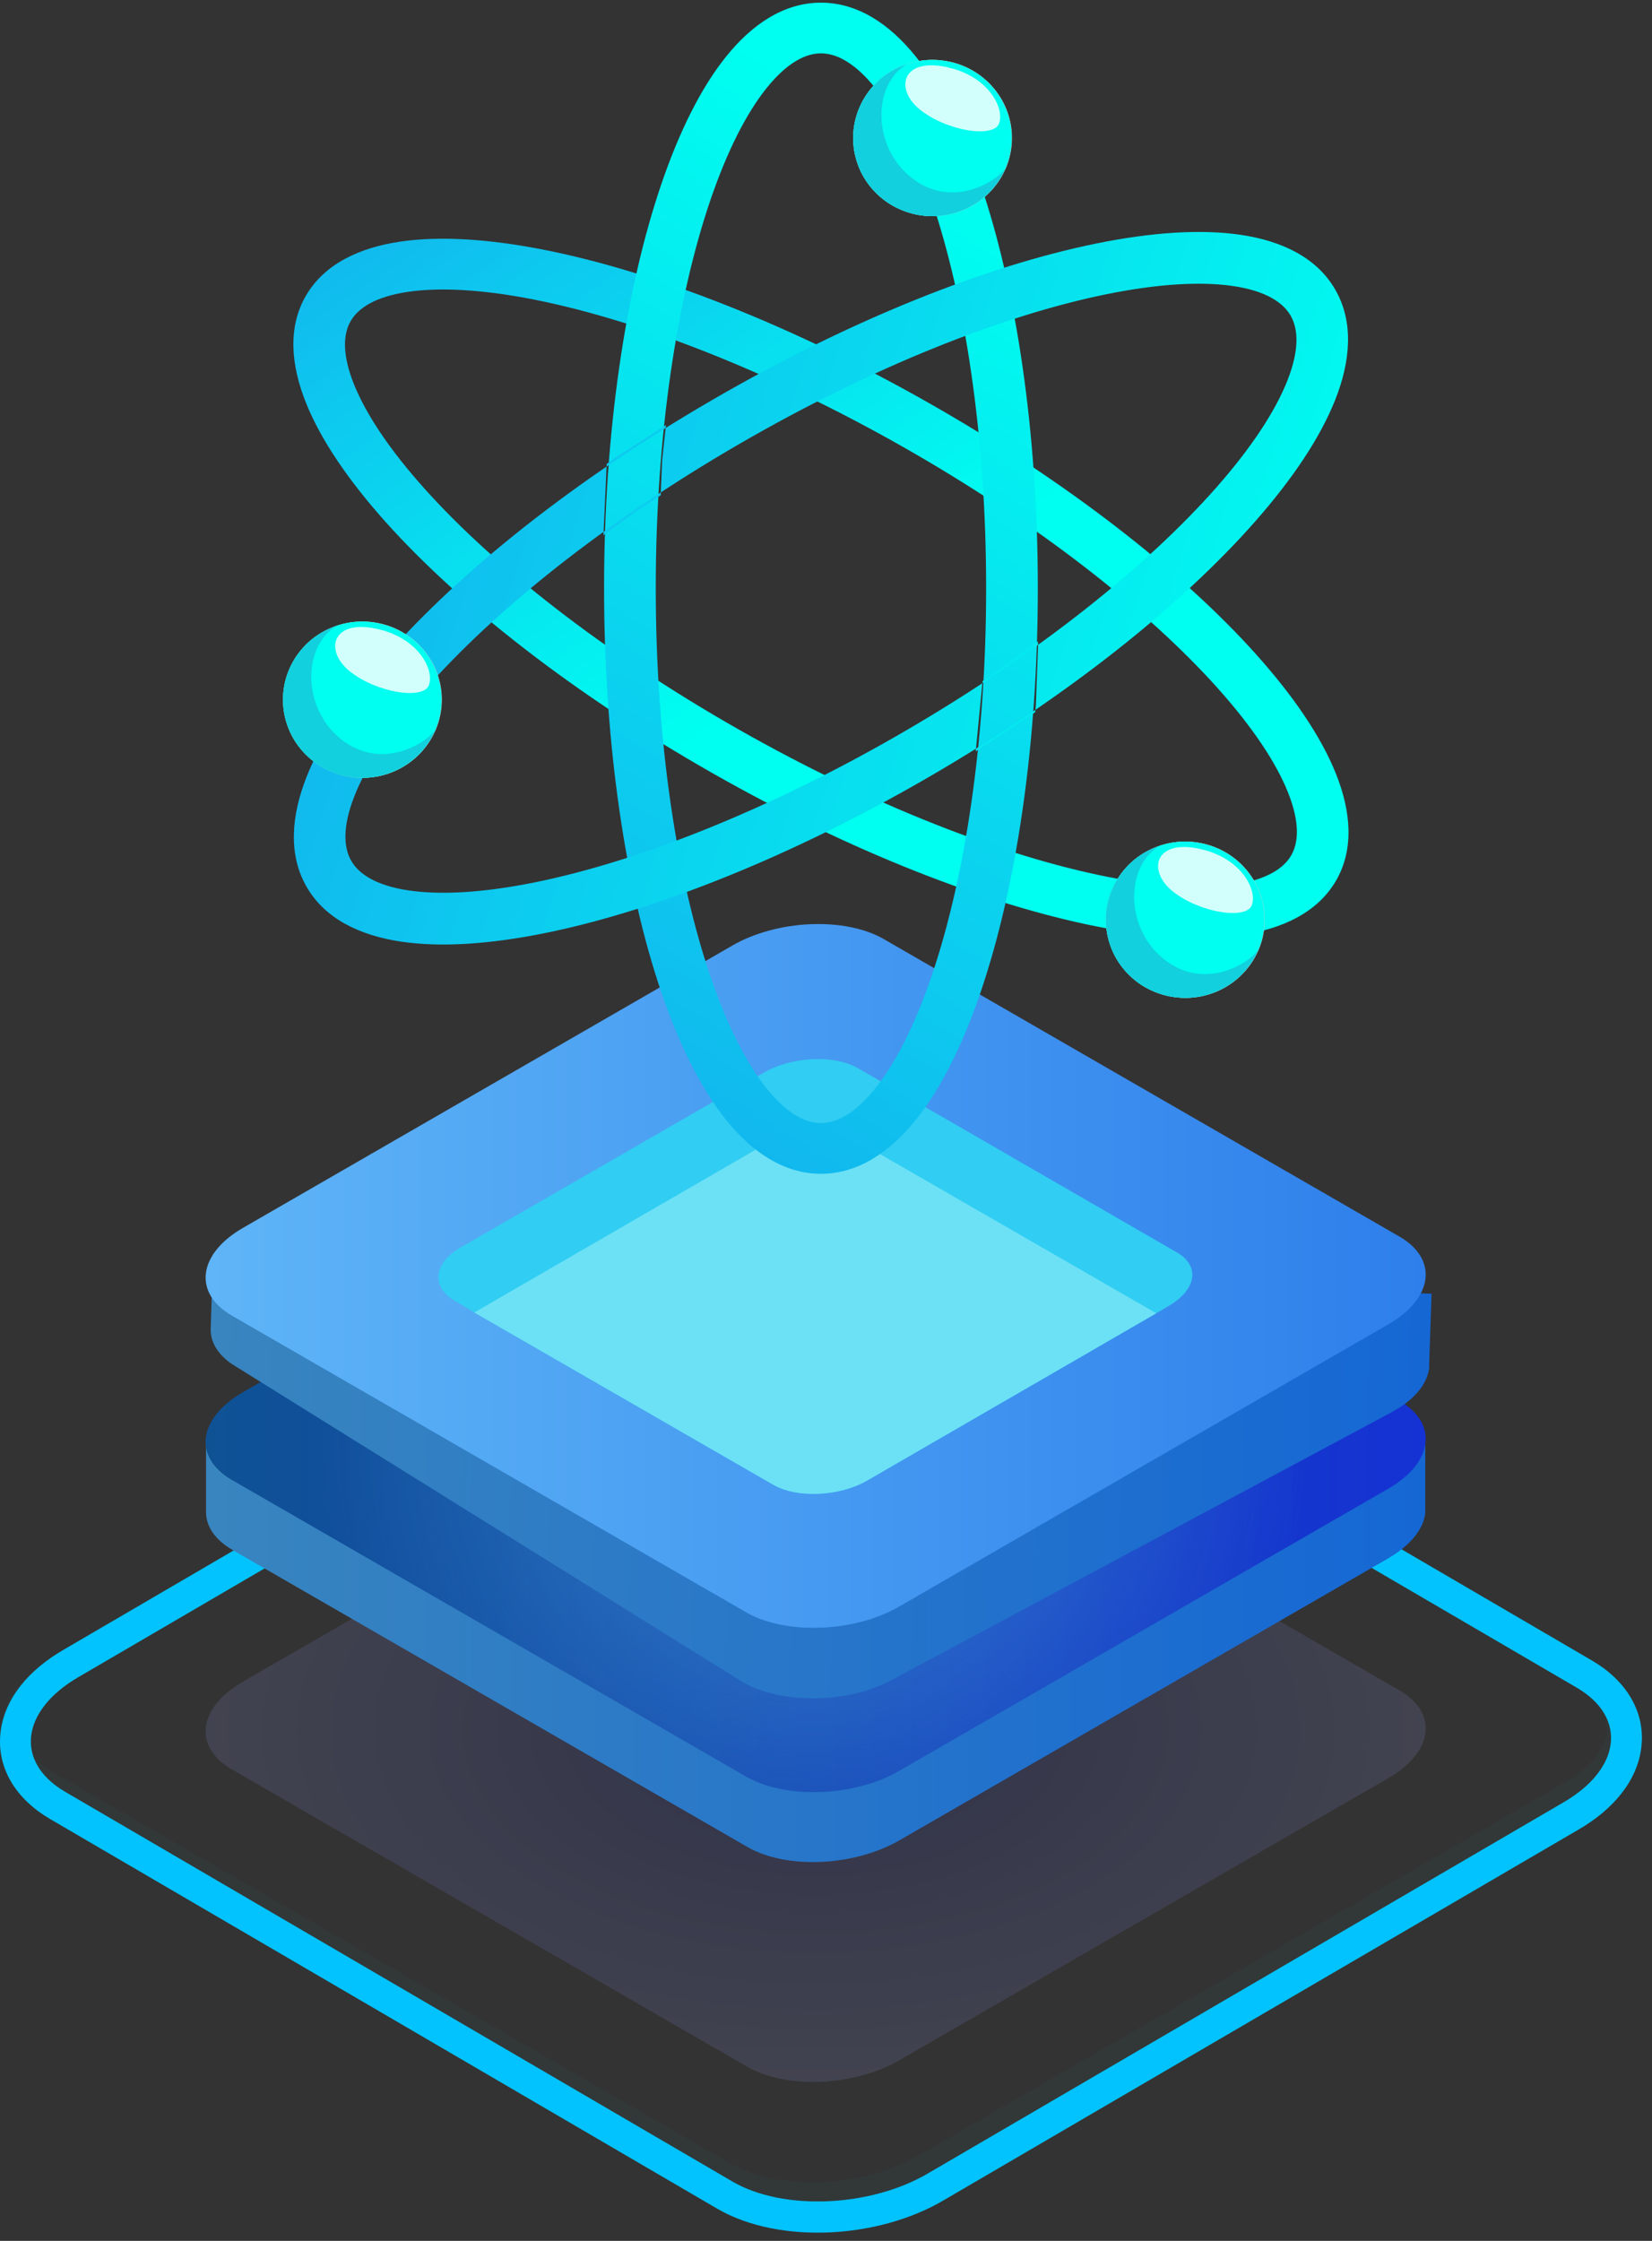 <svg width="59" height="80" viewBox="0 0 59 80" fill="none" xmlns="http://www.w3.org/2000/svg">
<rect x="0" y="0" width="59" height="80" fill="#333333" stroke="none"/>
<path fill-rule="evenodd" clip-rule="evenodd" d="M25.61 78.848L1.756 64.92L1.754 64.918C0.6 64.236 -0.136 63.136 0.021 61.831C0.169 60.609 1.063 59.597 2.255 58.906C2.255 58.906 2.256 58.905 2.256 58.905L24.921 45.677C24.921 45.677 24.922 45.676 24.922 45.676C26.147 44.959 27.633 44.589 29.045 44.531C30.446 44.473 31.898 44.719 33.024 45.367L33.027 45.369L56.883 59.297L56.886 59.299C58.04 59.981 58.776 61.082 58.618 62.386C58.471 63.608 57.576 64.62 56.385 65.311C56.384 65.312 56.384 65.312 56.383 65.312L33.724 78.537C33.722 78.538 33.721 78.539 33.72 78.54C32.509 79.257 31.03 79.635 29.618 79.697C28.214 79.758 26.752 79.513 25.61 78.848ZM33.166 77.577L55.836 64.346C57.896 63.151 58.116 61.316 56.33 60.26L32.48 46.335C30.694 45.306 27.561 45.417 25.473 46.641L2.804 59.871C0.743 61.066 0.523 62.901 2.309 63.957L26.16 77.882C27.973 78.939 31.106 78.8 33.166 77.577Z" fill="#03C3FF"/>
<path opacity="0.18" d="M26.687 73.782L8.28 63.168C6.883 62.358 7.079 60.961 8.671 60.039L26.156 49.956C27.748 49.034 30.178 48.923 31.575 49.733L49.982 60.347C51.378 61.157 51.183 62.553 49.591 63.475L32.106 73.558C30.514 74.48 28.084 74.592 26.687 73.782Z" fill="url(#paint0_radial)" fill-opacity="0.9"/>
<g opacity="0.4">
<g opacity="0.4">
<g opacity="0.4">
<path opacity="0.4" fill-rule="evenodd" clip-rule="evenodd" d="M28.9 45.63C27.667 45.68 26.409 46.002 25.416 46.576L2.372 59.872L2.371 59.872C1.386 60.438 0.93 61.103 0.861 61.665C0.796 62.196 1.063 62.78 1.871 63.253C1.871 63.253 1.871 63.253 1.872 63.253L26.114 77.246C26.114 77.246 26.114 77.245 26.114 77.246C26.946 77.725 28.117 77.949 29.354 77.895C30.586 77.842 31.837 77.514 32.815 76.94L32.818 76.938L55.863 63.642C56.848 63.077 57.304 62.412 57.373 61.85C57.438 61.319 57.171 60.735 56.363 60.262C56.363 60.262 56.363 60.262 56.362 60.262L32.122 46.27C32.121 46.27 32.121 46.27 32.121 46.27C31.302 45.804 30.137 45.58 28.9 45.63ZM28.866 44.793C30.205 44.738 31.54 44.975 32.536 45.542L32.539 45.543L56.783 59.537L56.785 59.538C57.792 60.127 58.321 60.995 58.205 61.951C58.092 62.876 57.389 63.733 56.28 64.369M56.279 64.369L33.239 77.663C33.239 77.663 33.238 77.663 33.238 77.664C32.122 78.318 30.733 78.674 29.39 78.732C28.05 78.79 26.707 78.554 25.696 77.972L1.451 63.978L1.449 63.977C0.442 63.388 -0.087 62.519 0.029 61.563C0.142 60.638 0.845 59.782 1.954 59.146C1.954 59.146 1.954 59.145 1.955 59.145L24.997 45.851C24.997 45.851 24.997 45.851 24.997 45.851C26.127 45.197 27.523 44.847 28.866 44.793" fill="#03C3FF"/>
</g>
</g>
</g>
<path d="M50.903 53.951C50.903 53.895 50.903 53.839 50.903 53.783V51.325H7.358V53.979C7.358 54.481 7.665 54.956 8.28 55.319L26.687 65.933C28.083 66.743 30.485 66.632 32.105 65.71L49.59 55.627C50.401 55.152 50.847 54.565 50.903 54.007V53.951Z" fill="url(#paint1_linear)"/>
<path d="M26.687 63.447L8.28 52.833C6.883 52.023 7.079 50.627 8.671 49.705L26.156 39.622C27.748 38.7 30.178 38.588 31.575 39.398L49.982 50.012C51.378 50.822 51.183 52.219 49.591 53.141L32.106 63.224C30.514 64.146 28.084 64.229 26.687 63.447Z" fill="url(#paint2_linear)"/>
<path opacity="0.4" d="M26.687 63.447L8.28 52.833C6.883 52.023 7.079 50.627 8.671 49.705L26.156 39.622C27.748 38.7 30.178 38.588 31.575 39.398L49.982 50.012C51.378 50.822 51.183 52.219 49.591 53.141L32.106 63.224C30.514 64.146 28.084 64.229 26.687 63.447Z" fill="url(#paint3_radial)"/>
<path d="M51.044 48.811C51.044 48.755 51.044 48.7 51.044 48.644L51.127 46.186L7.61 44.761L7.526 47.415C7.498 47.917 7.805 48.42 8.42 48.783L26.464 60.012C27.832 60.85 30.262 60.85 31.883 59.956L49.675 50.431C50.513 49.984 50.96 49.426 51.044 48.839V48.811Z" fill="url(#paint4_linear)"/>
<path d="M26.687 57.582L8.28 46.968C6.883 46.158 7.079 44.761 8.671 43.839L26.156 33.756C27.748 32.834 30.178 32.722 31.575 33.532L49.982 44.147C51.378 44.956 51.183 46.353 49.591 47.275L32.106 57.358C30.514 58.28 28.084 58.364 26.687 57.582Z" fill="url(#paint5_linear)"/>
<path d="M41.77 46.605L41.295 46.884L30.96 52.861C29.983 53.42 28.474 53.504 27.608 53.001L16.938 46.856L16.24 46.437C15.374 45.934 15.486 45.068 16.491 44.51L27.301 38.281C28.279 37.722 29.787 37.638 30.653 38.141L42.021 44.705C42.859 45.18 42.747 46.018 41.77 46.605Z" fill="#31CDF3"/>
<path d="M41.296 46.884L30.961 52.861C29.983 53.42 28.475 53.504 27.609 53.001L16.939 46.856L27.274 40.879C28.252 40.32 29.76 40.236 30.626 40.739L41.296 46.884Z" fill="#6CE1F5"/>
<path fill-rule="evenodd" clip-rule="evenodd" d="M19.113 10.703C22.791 11.436 27.476 13.241 32.27 15.966C37.065 18.692 40.995 21.785 43.478 24.556C44.723 25.945 45.569 27.213 45.996 28.28C46.429 29.358 46.381 30.083 46.109 30.546C45.838 31.009 45.224 31.412 44.06 31.582C42.908 31.751 41.369 31.664 39.525 31.297C35.847 30.564 31.162 28.76 26.368 26.034C21.574 23.308 17.644 20.215 15.161 17.445C13.916 16.056 13.07 14.787 12.642 13.72C12.21 12.642 12.257 11.918 12.529 11.454C12.801 10.991 13.414 10.588 14.578 10.418C15.73 10.249 17.269 10.336 19.113 10.703ZM14.303 8.625C12.871 8.834 11.602 9.403 10.932 10.546C10.262 11.689 10.396 13.055 10.928 14.382C11.464 15.719 12.459 17.168 13.779 18.642C16.427 21.596 20.529 24.806 25.448 27.603C30.368 30.4 35.241 32.293 39.163 33.074C41.12 33.463 42.892 33.587 44.336 33.376C45.768 33.166 47.036 32.597 47.707 31.454C48.377 30.311 48.242 28.945 47.711 27.619C47.175 26.281 46.18 24.832 44.859 23.358C42.211 20.404 38.11 17.194 33.19 14.397C28.271 11.6 23.397 9.708 19.475 8.927C17.519 8.537 15.747 8.413 14.303 8.625Z" fill="url(#paint6_linear)"/>
<path fill-rule="evenodd" clip-rule="evenodd" d="M33.268 34.855C34.463 31.351 35.219 26.453 35.219 21C35.219 15.548 34.463 10.649 33.268 7.145C32.669 5.388 31.976 4.031 31.251 3.133C30.518 2.224 29.858 1.905 29.32 1.905C28.781 1.905 28.121 2.224 27.388 3.133C26.663 4.031 25.97 5.388 25.371 7.145C24.176 10.649 23.42 15.548 23.42 21C23.42 26.453 24.176 31.351 25.371 34.855C25.97 36.612 26.663 37.969 27.388 38.867C28.121 39.776 28.781 40.095 29.32 40.095C29.858 40.095 30.518 39.776 31.251 38.867C31.976 37.969 32.669 36.612 33.268 34.855ZM32.7 39.989C31.8 41.105 30.665 41.905 29.32 41.905C27.974 41.905 26.839 41.105 25.939 39.989C25.032 38.864 24.255 37.291 23.62 35.429C22.346 31.695 21.574 26.593 21.574 21C21.574 15.407 22.346 10.306 23.62 6.571C24.255 4.709 25.032 3.136 25.939 2.011C26.839 0.895 27.974 0.095 29.32 0.095C30.665 0.095 31.8 0.895 32.7 2.011C33.607 3.136 34.384 4.709 35.019 6.571C36.293 10.306 37.065 15.407 37.065 21C37.065 26.593 36.293 31.695 35.019 35.429C34.384 37.291 33.607 38.864 32.7 39.989Z" fill="url(#paint7_linear)"/>
<path fill-rule="evenodd" clip-rule="evenodd" d="M21.551 19.104L21.667 16.564L22.023 16.312L22.757 15.837L23.785 15.174L23.649 16.417L23.596 17.681L22.705 18.261L21.551 19.104ZM37.072 22.897L35.091 24.319L34.847 26.823L36.971 25.425L36.996 25.162L37.072 23.107V22.897ZM15.174 24.625C17.655 21.8 21.581 18.648 26.371 15.869C31.161 13.09 35.841 11.251 39.516 10.504C41.359 10.13 42.896 10.041 44.047 10.213C45.21 10.386 45.823 10.797 46.094 11.269C46.366 11.742 46.413 12.48 45.981 13.579C45.554 14.666 44.709 15.96 43.465 17.376C40.984 20.2 37.058 23.353 32.268 26.131C27.478 28.91 22.797 30.75 19.122 31.496C17.28 31.871 15.743 31.959 14.591 31.788C13.428 31.614 12.816 31.203 12.544 30.731C12.273 30.259 12.225 29.52 12.657 28.422C13.085 27.334 13.93 26.04 15.174 24.625ZM10.944 27.747C10.413 29.099 10.279 30.491 10.948 31.657C11.618 32.822 12.885 33.401 14.316 33.615C15.759 33.831 17.53 33.705 19.484 33.307C23.403 32.511 28.272 30.582 33.187 27.731C38.102 24.88 42.2 21.608 44.845 18.596C46.165 17.094 47.159 15.617 47.694 14.253C48.226 12.902 48.36 11.509 47.69 10.344C47.021 9.178 45.753 8.599 44.322 8.385C42.88 8.17 41.109 8.296 39.155 8.693C35.236 9.489 30.367 11.418 25.452 14.27C20.536 17.121 16.439 20.393 13.793 23.404C12.474 24.906 11.48 26.384 10.944 27.747Z" fill="url(#paint8_linear)"/>
<path d="M36.142 4.927C36.142 6.469 34.873 7.718 33.308 7.718C31.743 7.718 30.474 6.469 30.474 4.927C30.474 3.386 31.743 2.137 33.308 2.137C34.873 2.137 36.142 3.386 36.142 4.927Z" fill="#C4C4C4"/>
<path d="M45.169 32.835C45.169 34.376 43.9 35.625 42.335 35.625C40.77 35.625 39.501 34.376 39.501 32.835C39.501 31.293 40.77 30.044 42.335 30.044C43.9 30.044 45.169 31.293 45.169 32.835Z" fill="#C4C4C4"/>
<path d="M15.78 24.979C15.78 26.52 14.511 27.77 12.946 27.77C11.381 27.77 10.112 26.52 10.112 24.979C10.112 23.438 11.381 22.189 12.946 22.189C14.511 22.189 15.78 23.438 15.78 24.979Z" fill="#C4C4C4"/>
<g clip-path="url(#clip0)">
<path d="M35.929 3.89C36.507 5.32 35.807 6.94 34.355 7.516C33.461 7.871 32.491 7.738 31.739 7.257C31.276 6.953 30.891 6.51 30.672 5.966C30.094 4.536 30.795 2.909 32.247 2.34C32.806 2.118 33.391 2.087 33.937 2.213C34.811 2.409 35.569 3.011 35.929 3.89Z" fill="#6BFBE2"/>
<path d="M35.929 3.89C36.507 5.32 35.807 6.94 34.355 7.516C33.461 7.871 32.491 7.738 31.739 7.257C31.276 6.953 30.891 6.51 30.672 5.966C30.094 4.536 30.795 2.909 32.247 2.34C32.806 2.118 33.391 2.087 33.937 2.213C34.811 2.409 35.569 3.011 35.929 3.89Z" fill="#00FFF0"/>
<path d="M34.04 2.453C32.234 1.941 31.9 3.15 32.857 3.915C33.815 4.681 35.453 4.928 35.672 4.428C35.89 3.922 35.376 2.833 34.04 2.453Z" fill="#D2FFFC"/>
<path opacity="0.58" d="M32.529 6.326C31.128 5.194 31.173 2.991 32.401 2.283C32.349 2.302 32.298 2.321 32.247 2.34C30.794 2.909 30.087 4.536 30.672 5.966C30.897 6.516 31.276 6.953 31.739 7.257C32.484 7.744 33.455 7.87 34.354 7.516C35.087 7.225 35.633 6.668 35.916 6.004C35.517 6.548 33.93 7.459 32.529 6.326Z" fill="#1FAED1"/>
</g>
<g clip-path="url(#clip1)">
<path d="M15.566 23.942C16.144 25.372 15.444 26.992 13.992 27.568C13.098 27.922 12.128 27.789 11.376 27.308C10.914 27.005 10.528 26.562 10.309 26.017C9.731 24.587 10.431 22.961 11.884 22.392C12.443 22.17 13.028 22.138 13.574 22.265C14.448 22.461 15.206 23.062 15.566 23.942Z" fill="#6BFBE2"/>
<path d="M15.566 23.942C16.144 25.372 15.444 26.992 13.992 27.568C13.098 27.922 12.128 27.789 11.376 27.308C10.914 27.005 10.528 26.562 10.309 26.017C9.731 24.587 10.431 22.961 11.884 22.392C12.443 22.17 13.028 22.138 13.574 22.265C14.448 22.461 15.206 23.062 15.566 23.942Z" fill="#00FFF0"/>
<path d="M13.677 22.505C11.871 21.993 11.537 23.201 12.494 23.967C13.452 24.733 15.09 24.98 15.309 24.48C15.527 23.973 15.013 22.885 13.677 22.505Z" fill="#D2FFFC"/>
<path opacity="0.58" d="M12.166 26.378C10.765 25.245 10.81 23.043 12.038 22.334C11.986 22.354 11.935 22.372 11.884 22.391C10.431 22.961 9.724 24.587 10.309 26.017C10.534 26.568 10.913 27.005 11.376 27.308C12.121 27.796 13.092 27.922 13.991 27.568C14.724 27.277 15.27 26.72 15.553 26.055C15.155 26.6 13.567 27.511 12.166 26.378Z" fill="#1FAED1"/>
</g>
<g clip-path="url(#clip2)">
<path d="M44.956 31.797C45.534 33.227 44.834 34.847 43.382 35.423C42.488 35.777 41.518 35.644 40.766 35.163C40.303 34.86 39.918 34.417 39.699 33.873C39.121 32.442 39.821 30.816 41.274 30.247C41.833 30.025 42.418 29.993 42.964 30.12C43.838 30.316 44.596 30.917 44.956 31.797Z" fill="#6BFBE2"/>
<path d="M44.956 31.797C45.534 33.227 44.834 34.847 43.382 35.423C42.488 35.777 41.518 35.644 40.766 35.163C40.303 34.86 39.918 34.417 39.699 33.873C39.121 32.442 39.821 30.816 41.274 30.247C41.833 30.025 42.418 29.993 42.964 30.12C43.838 30.316 44.596 30.917 44.956 31.797Z" fill="#00FFF0"/>
<path d="M43.066 30.36C41.261 29.848 40.926 31.056 41.884 31.822C42.841 32.588 44.48 32.834 44.699 32.334C44.917 31.828 44.403 30.74 43.066 30.36Z" fill="#D2FFFC"/>
<path opacity="0.58" d="M41.556 34.233C40.155 33.1 40.2 30.898 41.427 30.189C41.376 30.208 41.325 30.227 41.273 30.246C39.821 30.816 39.114 32.442 39.699 33.872C39.924 34.423 40.303 34.86 40.766 35.163C41.511 35.651 42.481 35.777 43.381 35.423C44.114 35.132 44.66 34.575 44.943 33.91C44.544 34.455 42.957 35.366 41.556 34.233Z" fill="#1FAED1"/>
</g>
<defs>
<radialGradient id="paint0_radial" cx="0" cy="0" r="1" gradientUnits="userSpaceOnUse" gradientTransform="translate(29.131 61.757) rotate(90) scale(12.568 21.787)">
<stop stop-color="#232DB5"/>
<stop offset="0.385" stop-color="#4A52C5"/>
<stop offset="1" stop-color="#8F95E2"/>
</radialGradient>
<linearGradient id="paint1_linear" x1="7.356" y1="58.919" x2="50.903" y2="58.919" gradientUnits="userSpaceOnUse">
<stop stop-color="#3985BF"/>
<stop offset="1" stop-color="#1567D4"/>
</linearGradient>
<linearGradient id="paint2_linear" x1="7.353" y1="51.402" x2="50.907" y2="51.402" gradientUnits="userSpaceOnUse">
<stop stop-color="#0F5294"/>
<stop offset="1" stop-color="#1532D4"/>
</linearGradient>
<radialGradient id="paint3_radial" cx="0" cy="0" r="1" gradientUnits="userSpaceOnUse" gradientTransform="translate(29.13 51.402) scale(17.781)">
<stop stop-color="#6CE1F5"/>
<stop offset="1" stop-color="#6CE1F5" stop-opacity="0"/>
</radialGradient>
<linearGradient id="paint4_linear" x1="7.369" y1="52.348" x2="50.894" y2="53.776" gradientUnits="userSpaceOnUse">
<stop stop-color="#3985BF"/>
<stop offset="1" stop-color="#1567D4"/>
</linearGradient>
<linearGradient id="paint5_linear" x1="7.353" y1="45.542" x2="50.907" y2="45.542" gradientUnits="userSpaceOnUse">
<stop stop-color="#5FB5F7"/>
<stop offset="1" stop-color="#2E7FEB"/>
</linearGradient>
<linearGradient id="paint6_linear" x1="4.961" y1="9.103" x2="19.283" y2="30.181" gradientUnits="userSpaceOnUse">
<stop stop-color="#14ADEE"/>
<stop offset="1" stop-color="#00FFF0"/>
</linearGradient>
<linearGradient id="paint7_linear" x1="19.798" y1="42.707" x2="40.116" y2="10.073" gradientUnits="userSpaceOnUse">
<stop stop-color="#14ADEE"/>
<stop offset="1" stop-color="#00FFF0"/>
</linearGradient>
<linearGradient id="paint8_linear" x1="0.65" y1="37.496" x2="40.929" y2="49.692" gradientUnits="userSpaceOnUse">
<stop stop-color="#14ADEE"/>
<stop offset="1" stop-color="#00FFF0"/>
</linearGradient>
<clipPath id="clip0">
<rect width="5.668" height="5.581" fill="white" transform="translate(30.466 2.137)"/>
</clipPath>
<clipPath id="clip1">
<rect width="5.668" height="5.581" fill="white" transform="translate(10.104 22.189)"/>
</clipPath>
<clipPath id="clip2">
<rect width="5.668" height="5.581" fill="white" transform="translate(39.493 30.044)"/>
</clipPath>
</defs>
</svg>
